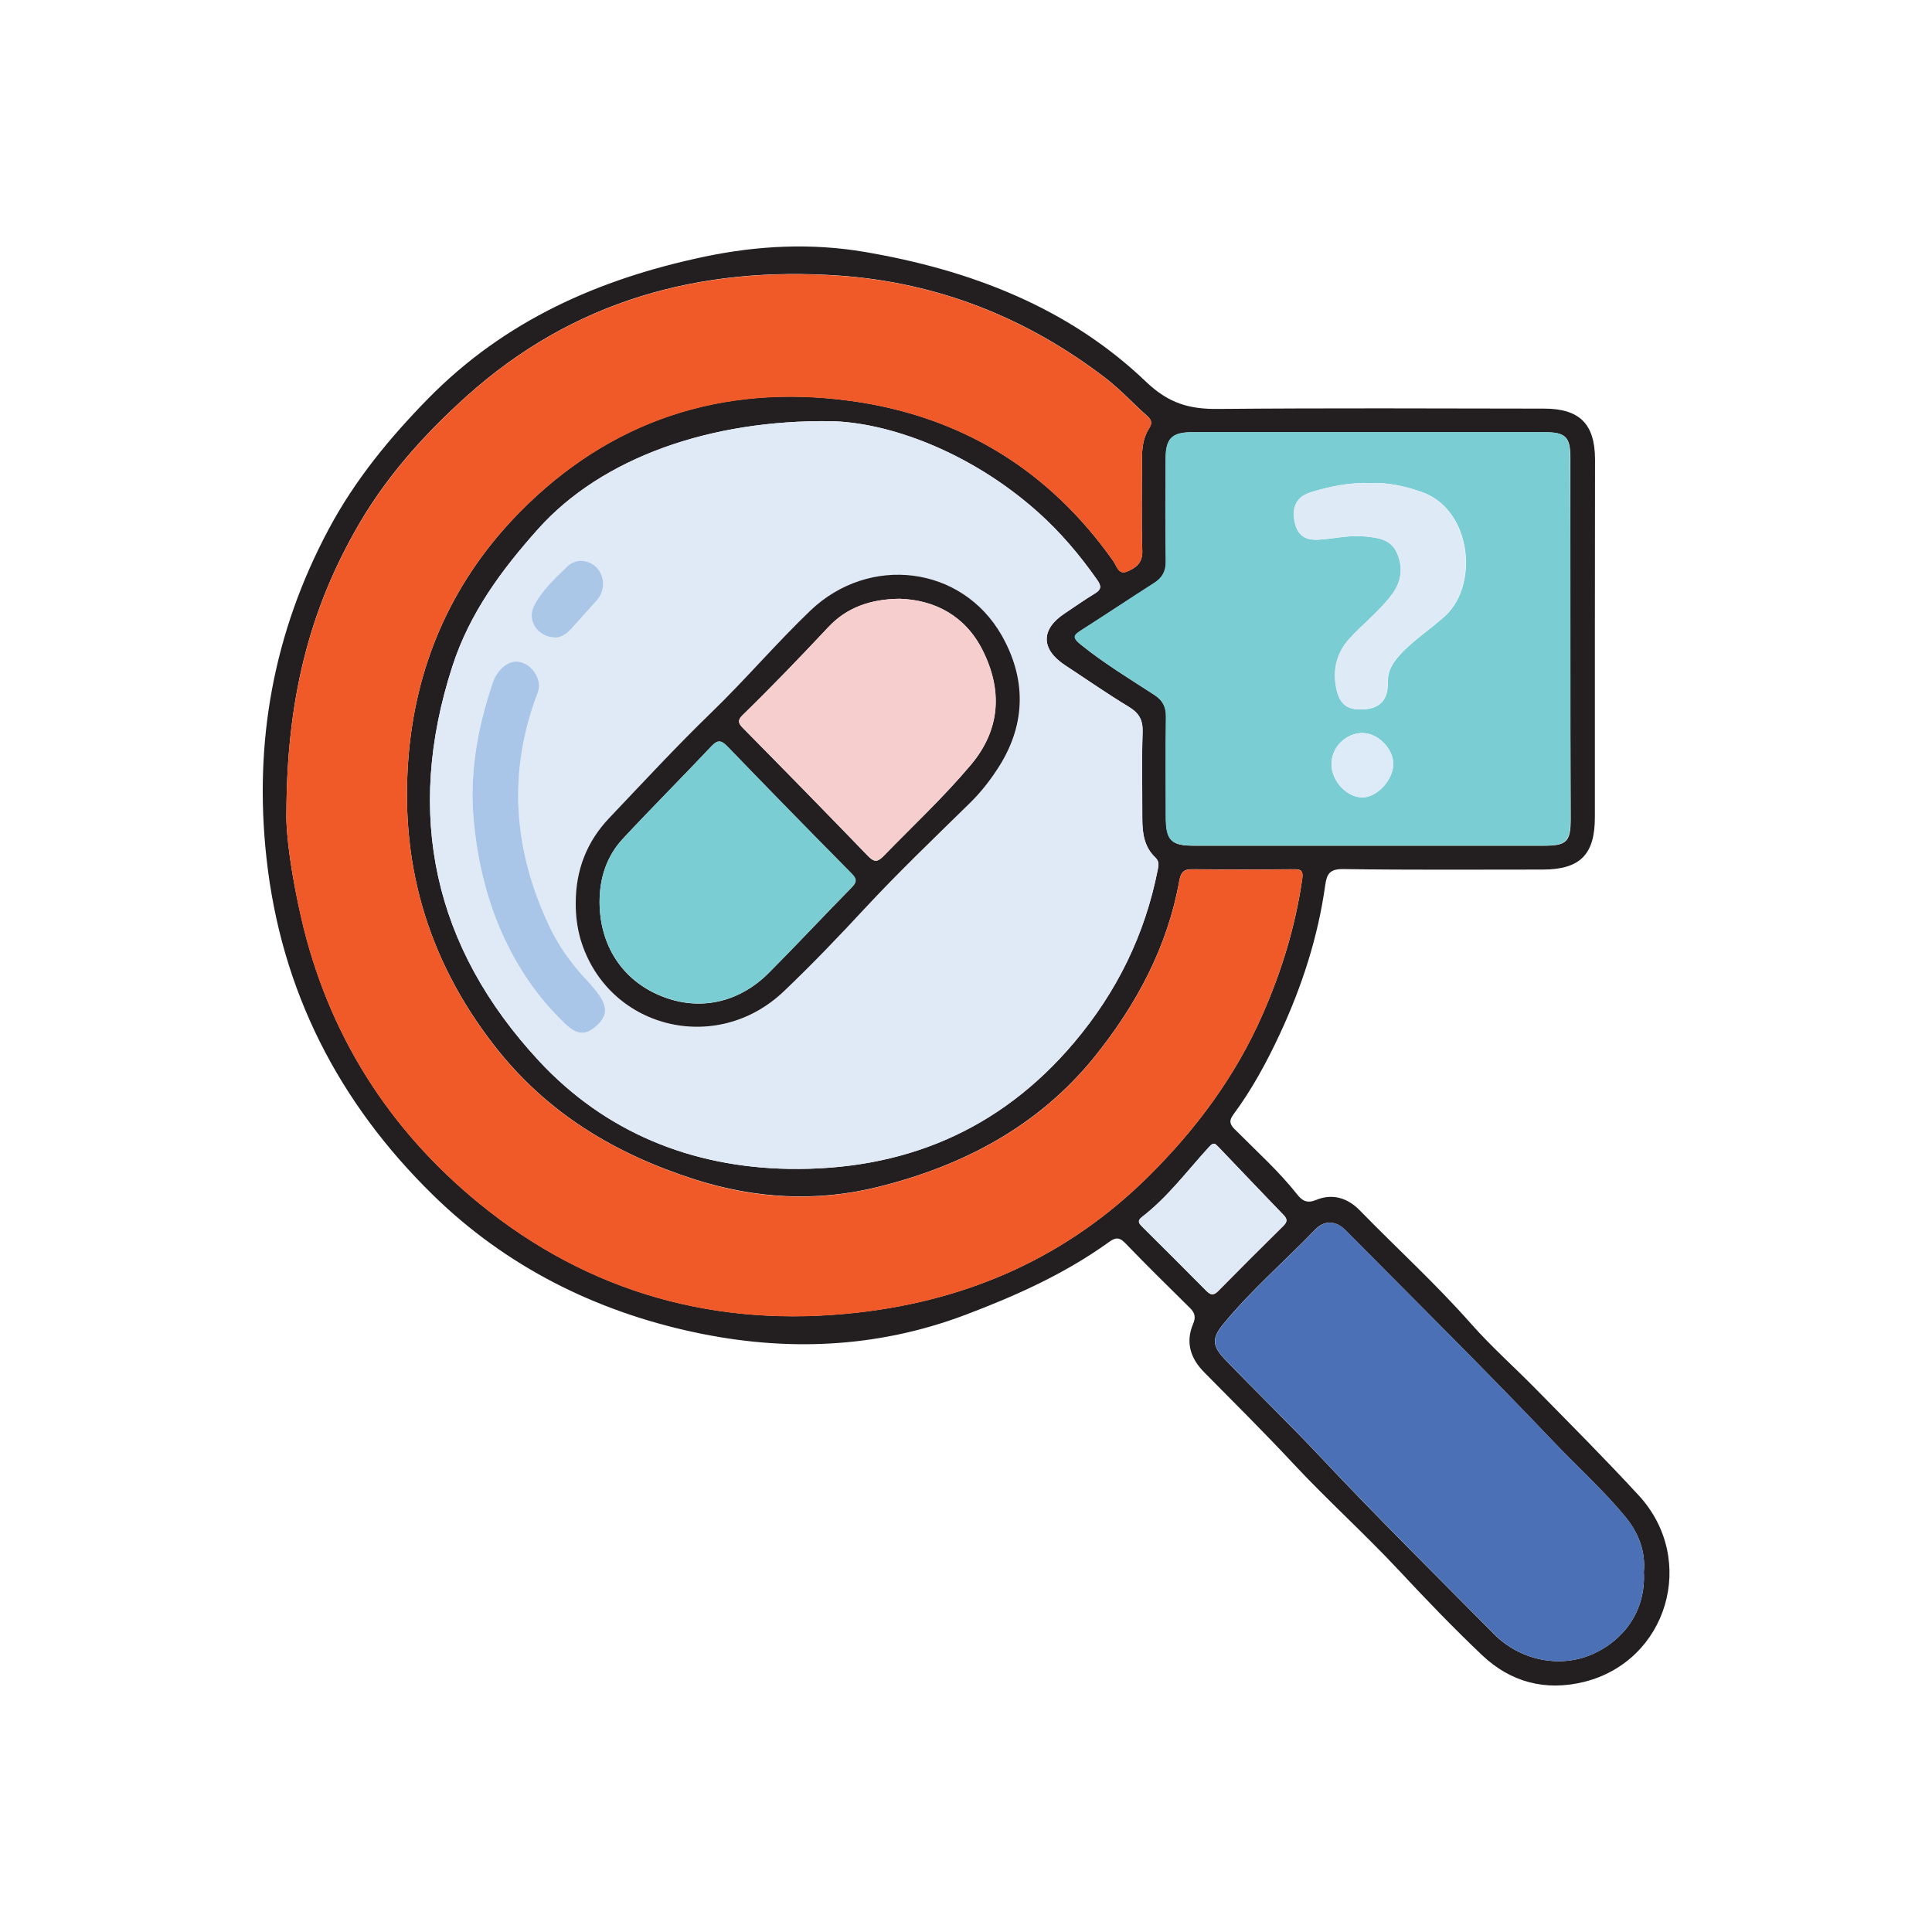 <?xml version="1.0" encoding="utf-8"?>
<!-- Generator: Adobe Illustrator 24.3.0, SVG Export Plug-In . SVG Version: 6.00 Build 0)  -->
<svg version="1.1" id="Layer_1" xmlns="http://www.w3.org/2000/svg" xmlns:xlink="http://www.w3.org/1999/xlink" x="0px" y="0px"
	 viewBox="0 0 120 120" style="enable-background:new 0 0 120 120;" xml:space="preserve">
<style type="text/css">
	.st0{fill:#231F20;}
	.st1{fill:#A9C6E8;}
	.st2{fill:#DEE8F6;}
	.st3{fill:#00A551;}
	.st4{fill:#EC5352;}
	.st5{fill:#DDE9F6;}
	.st6{fill:#A8C5E7;}
	.st7{fill:#DEE9F6;}
	.st8{fill:#4D72B6;}
	.st9{fill:#4E72B7;}
	.st10{fill:#0C0C0C;}
	.st11{fill:#B0C6E4;}
	.st12{fill:#FFD05B;}
	.st13{fill:#E7F1F7;}
	.st14{fill:#B5D7F1;}
	.st15{fill:#C4DEF4;}
	.st16{fill:#F7AF3A;}
	.st17{fill:#C3DDF2;}
	.st18{fill:#F4AC38;}
	.st19{fill:#ADC3E0;}
	.st20{fill:#BED7EA;}
	.st21{fill:#0E0C02;}
	.st22{fill:#080601;}
	.st23{fill:#F05A28;}
	.st24{fill:#E0E9F6;}
	.st25{fill:#7ACDD2;}
	.st26{fill:#4B70B6;}
	.st27{fill:#AAC7E8;}
	.st28{fill:#DFEAF7;}
	.st29{fill:#DDEAF7;}
	.st30{fill:#F7CECE;}
	.st31{fill:#060505;}
	.st32{fill:#E4F1FB;}
	.st33{fill:#FFFFFF;}
	.st34{fill:#58565D;}
	.st35{fill:#FDC45C;}
	.st36{fill:#F073AB;}
	.st37{fill:#FFFFFC;}
	.st38{fill:#050707;}
	.st39{fill:#151414;}
</style>
<g>
	<path class="st0" d="M99.06,39.69c0,3.69,0,7.39,0,11.08c0,2.32-0.93,3.24-3.25,3.24c-4.13,0-8.25,0.03-12.38-0.03
		c-0.84-0.01-1.02,0.3-1.12,1.01c-0.45,3.22-1.44,6.27-2.81,9.22c-0.82,1.76-1.74,3.46-2.89,5.01c-0.28,0.38-0.24,0.61,0.09,0.93
		c1.32,1.33,2.72,2.58,3.88,4.05c0.31,0.39,0.61,0.56,1.17,0.33c1.01-0.42,1.96-0.12,2.7,0.64c2.29,2.35,4.73,4.57,6.91,7.04
		c1.28,1.45,2.74,2.74,4.1,4.13c2.13,2.17,4.28,4.32,6.34,6.56c3.65,3.98,1.77,10.29-3.43,11.57c-2.38,0.58-4.54,0.02-6.32-1.67
		c-1.78-1.69-3.48-3.46-5.16-5.26c-2.12-2.27-4.44-4.36-6.56-6.63c-1.8-1.93-3.67-3.79-5.53-5.67c-0.86-0.87-1.18-1.86-0.69-3.02
		c0.17-0.4,0.11-0.68-0.2-0.98c-1.36-1.34-2.72-2.68-4.04-4.05c-0.38-0.39-0.64-0.3-1.01-0.03c-2.74,1.97-5.78,3.33-8.93,4.52
		c-5.53,2.08-11.19,2.28-16.85,1.06c-6.13-1.32-11.65-4.08-16.17-8.5c-5.89-5.76-9.46-12.72-10.36-20.96
		c-0.79-7.2,0.44-14,3.87-20.42c1.63-3.05,3.77-5.65,6.17-8.1c4.76-4.85,10.61-7.44,17.18-8.82c3.34-0.7,6.66-0.85,9.95-0.29
		c6.51,1.11,12.61,3.42,17.46,8.06c1.42,1.36,2.72,1.71,4.49,1.69c6.74-0.06,13.49-0.03,20.23-0.02c2.2,0,3.16,0.94,3.17,3.14
		C99.07,32.24,99.06,35.96,99.06,39.69z M17.79,50.49c-0.04,1.38,0.33,3.95,0.92,6.51c1.65,7.19,5.41,13.13,11.05,17.74
		c6.82,5.57,14.78,7.78,23.54,6.78c6.95-0.79,13.04-3.49,18.07-8.49c2.96-2.94,5.38-6.21,7.06-10.04c1.18-2.69,2.03-5.46,2.45-8.37
		c0.07-0.49-0.01-0.64-0.52-0.63c-2.09,0.02-4.19,0.02-6.28,0c-0.54-0.01-0.73,0.17-0.83,0.71c-0.74,4.13-2.67,7.71-5.26,10.93
		c-3.49,4.33-8.21,6.8-13.49,8.1c-3.77,0.93-7.55,0.73-11.33-0.47c-5-1.6-9.24-4.15-12.5-8.36c-4.18-5.4-5.89-11.44-5.27-18.2
		c0.53-5.76,2.84-10.77,6.85-14.86c5.62-5.73,12.6-8.02,20.53-6.95c6.84,0.92,12.35,4.26,16.37,9.96c0.21,0.29,0.32,0.87,0.85,0.65
		c0.53-0.22,0.98-0.52,0.95-1.29c-0.06-1.88-0.02-3.75-0.02-5.63c0-0.68,0.05-1.36,0.43-1.95c0.2-0.31,0.2-0.52-0.09-0.78
		c-0.87-0.77-1.66-1.64-2.58-2.35c-4.88-3.75-10.42-5.95-16.54-6.38c-8.68-0.61-16.55,1.54-23.17,7.49
		c-2.74,2.47-5.14,5.16-6.95,8.41C19.19,38.08,17.81,43.47,17.79,50.49z M51.6,26.16c-7.46-0.09-14.2,2.25-18.18,6.7
		c-2.28,2.55-4.26,5.23-5.32,8.52c-2.99,9.22-1.16,17.47,5.37,24.51c4.11,4.43,9.47,6.6,15.51,6.71c7.07,0.12,13.07-2.34,17.73-7.84
		c2.66-3.15,4.4-6.7,5.2-10.74c0.06-0.28,0.1-0.52-0.15-0.76c-0.71-0.67-0.81-1.55-0.81-2.46c0.01-1.78-0.04-3.57,0.02-5.35
		c0.02-0.75-0.23-1.17-0.86-1.55c-1.34-0.81-2.63-1.71-3.94-2.57c-1.53-1-1.54-2.24-0.04-3.23c0.62-0.41,1.22-0.84,1.85-1.22
		c0.42-0.25,0.46-0.46,0.17-0.86c-1.08-1.54-2.3-2.98-3.69-4.22C60.19,28,55.12,26.23,51.6,26.16z M97.54,39.78
		c0-3.79,0-7.57,0-11.36c0-1.28-0.3-1.57-1.58-1.57c-7.3,0-14.6,0-21.89,0c-1.27,0-1.66,0.38-1.66,1.64
		c-0.01,2.12-0.02,4.25,0.01,6.37c0.01,0.63-0.21,1.03-0.73,1.36c-1.51,0.96-2.99,1.95-4.49,2.91c-0.5,0.32-0.62,0.46-0.05,0.92
		c1.44,1.16,3.01,2.11,4.55,3.11c0.52,0.34,0.74,0.74,0.73,1.37c-0.03,2.06-0.01,4.12-0.01,6.19c0,1.49,0.32,1.81,1.76,1.81
		c7.24,0,14.47,0,21.71,0c1.42,0,1.67-0.25,1.67-1.66C97.54,47.17,97.54,43.48,97.54,39.78z M102.1,97.64
		c0.12-1.27-0.33-2.44-1.15-3.43c-1.35-1.64-2.93-3.06-4.39-4.59c-4.26-4.48-8.65-8.83-13-13.22c-0.58-0.59-1.31-0.62-1.86-0.04
		c-1.9,1.97-3.98,3.76-5.72,5.88c-0.72,0.88-0.7,1.36,0.11,2.2c1.96,2.04,3.99,4,5.93,6.06c3.51,3.74,7.17,7.35,10.78,11
		c1.62,1.63,4.09,2.14,6.12,1.24C100.76,101.92,102.24,100.15,102.1,97.64z M75.46,71.04c-0.21-0.02-0.29,0.13-0.39,0.24
		c-1.35,1.47-2.54,3.08-4.13,4.31c-0.35,0.27-0.16,0.44,0.05,0.65c1.31,1.3,2.62,2.6,3.92,3.92c0.26,0.26,0.45,0.34,0.75,0.04
		c1.34-1.36,2.69-2.71,4.05-4.05c0.24-0.24,0.28-0.42,0.02-0.68c-1.34-1.39-2.67-2.79-4.01-4.19C75.63,71.18,75.54,71.1,75.46,71.04
		z"/>
	<path class="st23" d="M17.79,50.49c0.02-7.02,1.41-12.41,4.24-17.46c1.82-3.25,4.21-5.94,6.95-8.41c6.62-5.95,14.49-8.1,23.17-7.49
		c6.12,0.43,11.66,2.63,16.54,6.38c0.92,0.71,1.71,1.58,2.58,2.35c0.29,0.26,0.29,0.47,0.09,0.78c-0.38,0.59-0.43,1.27-0.43,1.95
		c0,1.88-0.04,3.76,0.02,5.63c0.03,0.76-0.43,1.06-0.95,1.29c-0.53,0.22-0.64-0.35-0.85-0.65c-4.01-5.69-9.52-9.04-16.37-9.96
		c-7.93-1.06-14.91,1.23-20.53,6.95c-4.01,4.08-6.32,9.09-6.85,14.86c-0.62,6.76,1.1,12.81,5.27,18.2c3.25,4.2,7.5,6.76,12.5,8.36
		c3.77,1.21,7.56,1.4,11.33,0.47c5.29-1.31,10.01-3.77,13.49-8.1c2.59-3.22,4.52-6.8,5.26-10.93c0.1-0.54,0.29-0.72,0.83-0.71
		c2.09,0.02,4.19,0.02,6.28,0c0.51-0.01,0.59,0.14,0.52,0.63c-0.43,2.91-1.28,5.68-2.45,8.37c-1.68,3.83-4.1,7.1-7.06,10.04
		c-5.03,4.99-11.12,7.7-18.07,8.49c-8.76,1-16.73-1.21-23.54-6.78C24.11,70.13,20.35,64.19,18.7,57
		C18.12,54.44,17.75,51.87,17.79,50.49z"/>
	<path class="st24" d="M51.6,26.16c3.52,0.07,8.6,1.84,12.86,5.64c1.39,1.24,2.61,2.67,3.69,4.22c0.28,0.4,0.24,0.62-0.17,0.86
		c-0.63,0.38-1.23,0.81-1.85,1.22c-1.5,0.99-1.49,2.23,0.04,3.23c1.31,0.86,2.6,1.76,3.94,2.57c0.62,0.38,0.88,0.8,0.86,1.55
		c-0.06,1.78-0.02,3.57-0.02,5.35c0,0.91,0.1,1.79,0.81,2.46c0.24,0.23,0.2,0.47,0.15,0.76c-0.79,4.03-2.53,7.58-5.2,10.74
		c-4.65,5.51-10.66,7.96-17.73,7.84c-6.04-0.1-11.4-2.28-15.51-6.71c-6.53-7.04-8.36-15.29-5.37-24.51
		c1.07-3.29,3.04-5.97,5.32-8.52C37.4,28.41,44.14,26.06,51.6,26.16z M35.76,56.08c-0.01,0.78,0.09,1.53,0.31,2.28
		c1.65,5.51,8.39,7.25,12.63,3.22c1.73-1.65,3.39-3.38,5.02-5.14c2.09-2.25,4.32-4.38,6.52-6.54c0.73-0.72,1.35-1.52,1.88-2.37
		c1.64-2.65,1.61-5.41,0.11-8.05c-2.46-4.34-8.22-5.04-11.88-1.55c-2.13,2.04-4.04,4.29-6.16,6.34c-2.18,2.11-4.25,4.35-6.34,6.55
		C36.44,52.28,35.76,54.05,35.76,56.08z M32.1,41.09c-0.59-0.02-1.22,0.51-1.49,1.32c-0.97,2.86-1.49,5.76-1.16,8.83
		c0.32,3.03,1.12,5.88,2.64,8.52c0.81,1.41,1.81,2.69,2.99,3.82c0.74,0.71,1.27,0.75,1.93,0.18c0.69-0.6,0.76-1.14,0.21-1.93
		c-0.23-0.33-0.48-0.63-0.76-0.92c-0.93-0.99-1.73-2.08-2.31-3.3c-2.28-4.76-2.65-9.62-0.74-14.6
		C33.72,42.19,32.97,41.12,32.1,41.09z M34.53,39.6c0.29-0.01,0.64-0.2,0.92-0.5c0.54-0.59,1.06-1.19,1.6-1.78
		c0.51-0.57,0.54-1.45,0.06-2c-0.47-0.54-1.31-0.67-1.89-0.11c-0.76,0.74-1.57,1.47-2.06,2.45C32.71,38.53,33.41,39.6,34.53,39.6z"
		/>
	<path class="st25" d="M97.54,39.78c0,3.69,0,7.39,0,11.08c0,1.41-0.26,1.66-1.67,1.66c-7.24,0-14.47,0-21.71,0
		c-1.44,0-1.76-0.32-1.76-1.81c0-2.06-0.02-4.12,0.01-6.19c0.01-0.63-0.21-1.03-0.73-1.37c-1.54-1-3.11-1.95-4.55-3.11
		c-0.58-0.46-0.45-0.6,0.05-0.92c1.51-0.96,2.99-1.95,4.49-2.91c0.52-0.33,0.74-0.73,0.73-1.36c-0.03-2.12-0.02-4.25-0.01-6.37
		c0.01-1.26,0.4-1.64,1.66-1.64c7.3,0,14.6,0,21.89,0c1.28,0,1.58,0.29,1.58,1.57C97.54,32.21,97.54,36,97.54,39.78z M85.12,30
		c-1.27-0.04-2.51,0.2-3.71,0.58c-0.81,0.26-1.15,0.83-1.01,1.71c0.14,0.88,0.59,1.29,1.5,1.23c0.92-0.05,1.82-0.28,2.75-0.21
		c0.85,0.07,1.73,0.14,2.12,1.02c0.38,0.85,0.32,1.72-0.26,2.53c-0.76,1.06-1.8,1.84-2.67,2.79c-0.83,0.91-1.08,1.97-0.82,3.15
		c0.22,1.02,0.74,1.35,1.81,1.25c0.9-0.08,1.39-0.62,1.37-1.63c-0.02-0.71,0.27-1.2,0.72-1.71c0.85-0.94,1.92-1.61,2.85-2.46
		c2.11-1.94,1.63-6.63-1.48-7.7C87.24,30.19,86.21,29.96,85.12,30z M84.62,45.53c-1.04,0-1.93,0.9-1.92,1.94
		c0.01,1.06,0.96,2.07,1.94,2.06c0.92-0.01,1.92-1.13,1.9-2.12C86.51,46.46,85.56,45.52,84.62,45.53z"/>
	<path class="st26" d="M102.1,97.64c0.14,2.51-1.34,4.28-3.17,5.1c-2.03,0.9-4.51,0.39-6.12-1.24c-3.61-3.65-7.27-7.26-10.78-11
		c-1.94-2.06-3.97-4.02-5.93-6.06c-0.81-0.84-0.83-1.32-0.11-2.2c1.74-2.12,3.82-3.91,5.72-5.88c0.56-0.58,1.28-0.55,1.86,0.04
		c4.35,4.39,8.74,8.75,13,13.22c1.46,1.53,3.04,2.96,4.39,4.59C101.77,95.2,102.22,96.37,102.1,97.64z"/>
	<path class="st24" d="M75.46,71.04c0.07,0.07,0.17,0.14,0.25,0.23c1.34,1.4,2.66,2.8,4.01,4.19c0.26,0.27,0.23,0.44-0.02,0.68
		c-1.36,1.34-2.71,2.69-4.05,4.05c-0.3,0.31-0.49,0.23-0.75-0.04c-1.3-1.31-2.61-2.61-3.92-3.92c-0.21-0.21-0.4-0.38-0.05-0.65
		c1.6-1.23,2.79-2.84,4.13-4.31C75.18,71.17,75.25,71.02,75.46,71.04z"/>
	<path class="st0" d="M35.76,56.08c0-2.03,0.68-3.8,2.08-5.27c2.09-2.2,4.16-4.44,6.34-6.55c2.12-2.05,4.03-4.3,6.16-6.34
		c3.66-3.49,9.41-2.79,11.88,1.55c1.5,2.64,1.52,5.41-0.11,8.05c-0.53,0.85-1.15,1.66-1.88,2.37c-2.2,2.16-4.42,4.28-6.52,6.54
		c-1.63,1.76-3.29,3.49-5.02,5.14c-4.23,4.03-10.98,2.29-12.63-3.22C35.85,57.61,35.75,56.85,35.76,56.08z M55.88,37.19
		c-1.84,0.02-3.3,0.56-4.43,1.76c-1.74,1.86-3.51,3.7-5.33,5.47c-0.33,0.32-0.27,0.51,0.03,0.81c2.59,2.62,5.17,5.26,7.73,7.91
		c0.38,0.39,0.59,0.46,1,0.03c1.82-1.87,3.73-3.65,5.41-5.65c1.86-2.21,1.98-4.66,0.73-7.14C59.95,38.24,58.05,37.26,55.88,37.19z
		 M37.24,56.03c0.01,2.68,1.39,4.82,3.76,5.81c2.36,0.99,4.86,0.49,6.76-1.42c1.73-1.74,3.4-3.53,5.12-5.28
		c0.32-0.33,0.37-0.51,0.02-0.87c-2.59-2.62-5.16-5.25-7.72-7.9c-0.4-0.41-0.62-0.42-1.01,0c-1.81,1.92-3.67,3.78-5.47,5.71
		C37.68,53.17,37.24,54.53,37.24,56.03z"/>
	<path class="st1" d="M32.1,41.09c0.87,0.03,1.62,1.1,1.31,1.91c-1.91,4.98-1.53,9.84,0.74,14.6c0.58,1.22,1.38,2.31,2.31,3.3
		c0.27,0.29,0.53,0.6,0.76,0.92c0.54,0.79,0.48,1.33-0.21,1.93c-0.66,0.58-1.19,0.53-1.93-0.18c-1.18-1.13-2.18-2.41-2.99-3.82
		c-1.52-2.64-2.32-5.48-2.64-8.52c-0.33-3.06,0.19-5.96,1.16-8.83C30.88,41.6,31.52,41.07,32.1,41.09z"/>
	<path class="st27" d="M34.53,39.6c-1.12,0-1.82-1.06-1.37-1.95c0.49-0.97,1.3-1.71,2.06-2.45c0.57-0.56,1.42-0.43,1.89,0.11
		c0.48,0.56,0.46,1.44-0.06,2c-0.53,0.59-1.06,1.19-1.6,1.78C35.17,39.4,34.82,39.59,34.53,39.6z"/>
	<path class="st28" d="M85.12,30c1.09-0.03,2.12,0.19,3.15,0.55c3.12,1.08,3.59,5.76,1.48,7.7c-0.92,0.85-2,1.52-2.85,2.46
		c-0.46,0.51-0.74,1-0.72,1.71c0.02,1.01-0.47,1.54-1.37,1.63c-1.06,0.1-1.59-0.23-1.81-1.25c-0.25-1.17-0.01-2.24,0.82-3.15
		c0.87-0.95,1.91-1.74,2.67-2.79c0.58-0.8,0.64-1.68,0.26-2.53c-0.39-0.87-1.27-0.95-2.12-1.02c-0.93-0.07-1.83,0.16-2.75,0.21
		c-0.91,0.05-1.36-0.35-1.5-1.23c-0.14-0.87,0.2-1.45,1.01-1.71C82.61,30.2,83.85,29.96,85.12,30z"/>
	<path class="st29" d="M84.62,45.53c0.94,0,1.89,0.93,1.92,1.88c0.03,0.99-0.98,2.11-1.9,2.12c-0.98,0.01-1.92-1-1.94-2.06
		C82.69,46.43,83.58,45.53,84.62,45.53z"/>
	<path class="st30" d="M55.88,37.19c2.17,0.07,4.07,1.05,5.15,3.18c1.25,2.48,1.13,4.94-0.73,7.14c-1.69,2-3.6,3.78-5.41,5.65
		c-0.42,0.43-0.63,0.36-1-0.03c-2.56-2.65-5.14-5.28-7.73-7.91c-0.3-0.3-0.36-0.48-0.03-0.81c1.83-1.78,3.59-3.62,5.33-5.47
		C52.57,37.75,54.03,37.21,55.88,37.19z"/>
	<path class="st25" d="M37.24,56.03c0-1.5,0.44-2.86,1.47-3.96c1.8-1.93,3.66-3.79,5.47-5.71c0.39-0.42,0.61-0.41,1.01,0
		c2.55,2.65,5.13,5.28,7.72,7.9c0.35,0.36,0.3,0.55-0.02,0.87c-1.72,1.75-3.39,3.54-5.12,5.28c-1.9,1.91-4.4,2.41-6.76,1.42
		C38.63,60.84,37.25,58.7,37.24,56.03z"/>
</g>
</svg>
